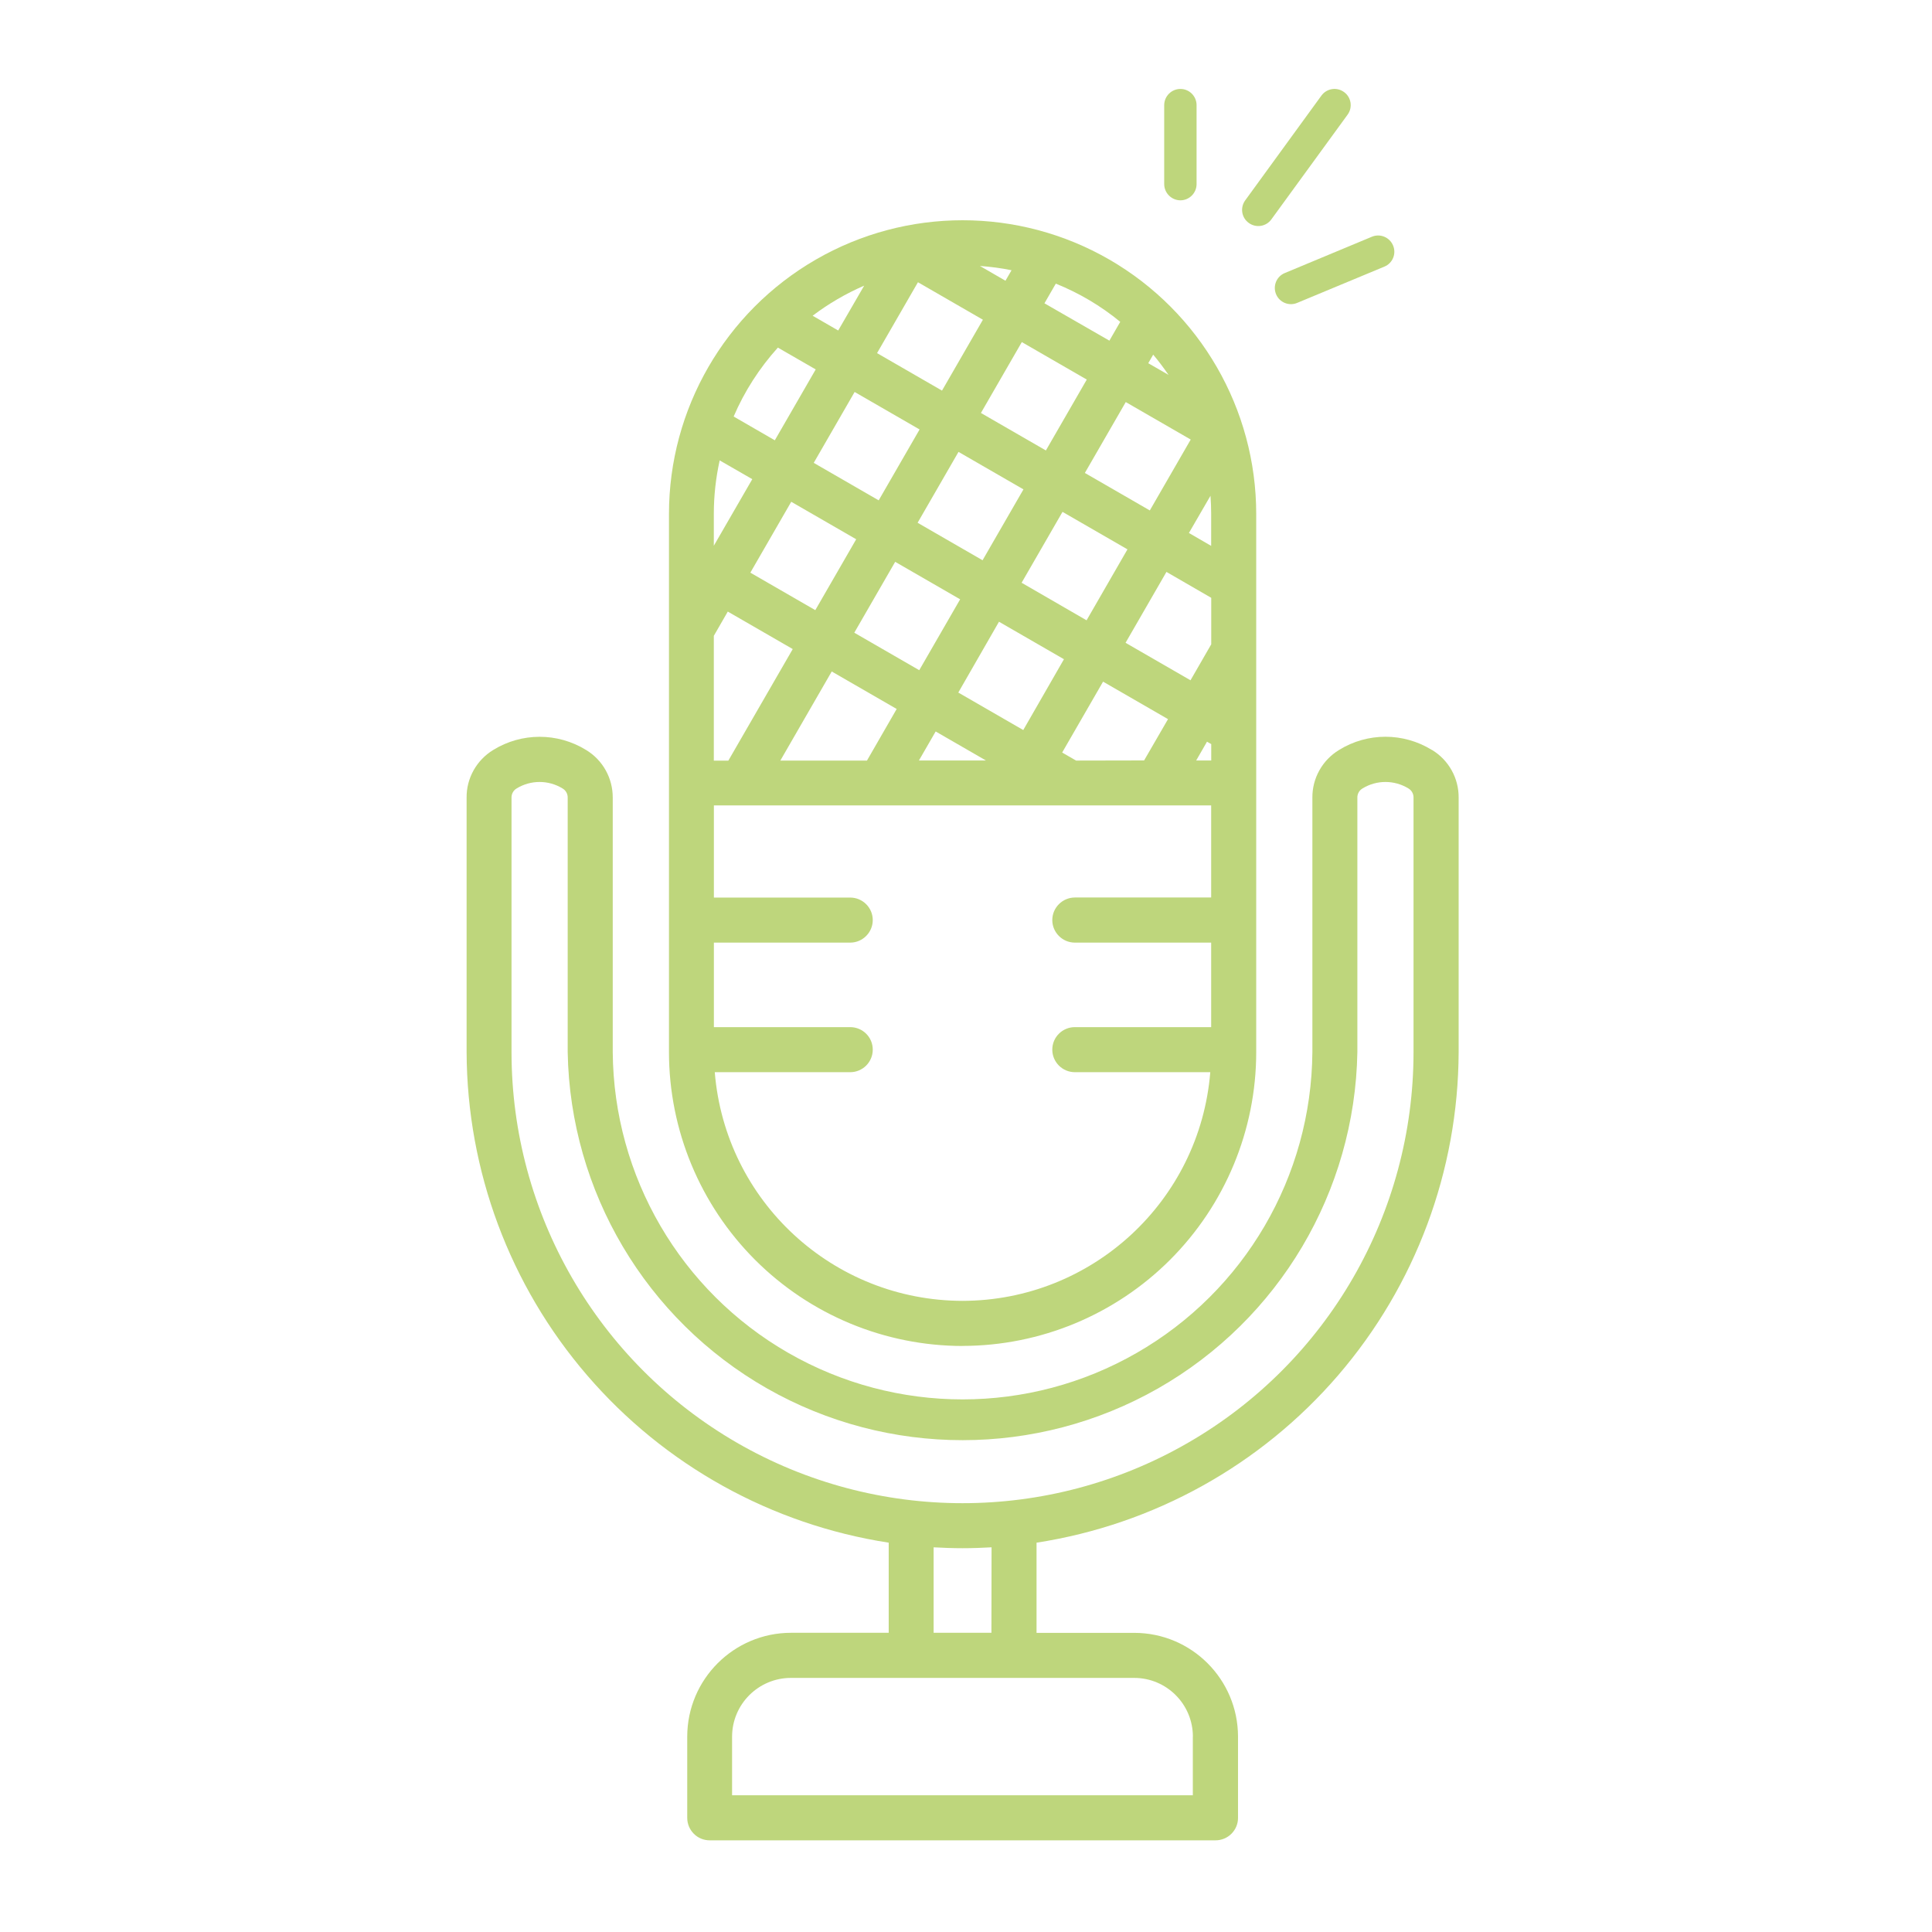 <?xml version="1.0" encoding="UTF-8"?>
<svg xmlns="http://www.w3.org/2000/svg" version="1.1" viewBox="0 0 283.46 283.46">
  <defs>
    <style>
      .cls-1, .cls-2 {
        fill: #bed67c;
      }

      .cls-2 {
        fill-rule: evenodd;
      }
    </style>
  </defs>
  <!-- Generator: Adobe Illustrator 28.7.0, SVG Export Plug-In . SVG Version: 1.2.0 Build 136)  -->
  <g>
    <g id="Calque_1">
      <path class="cls-1" d="M141.22,197.47c11.42-.01,22.38-4.56,30.46-12.64,8.07-8.08,12.62-19.02,12.63-30.44v-78.98c0-15.39-8.22-29.62-21.54-37.32s-29.76-7.7-43.08,0-21.54,21.92-21.54,37.32v78.97c.01,11.43,4.56,22.38,12.63,30.46,8.08,8.08,19.03,12.63,30.46,12.64ZM141.22,190.86c-19-.03-34.81-14.61-36.35-33.55h19.87c1.82,0,3.31-1.47,3.31-3.31s-1.49-3.3-3.31-3.3h-20v-12.4h20c1.82,0,3.31-1.49,3.31-3.31s-1.49-3.3-3.31-3.3h-20v-13.52h72.96v13.51h-20c-1.82.01-3.31,1.49-3.31,3.31s1.49,3.31,3.31,3.31h20v12.4h-20c-1.82,0-3.31,1.47-3.31,3.3s1.49,3.31,3.31,3.31h19.87c-1.54,18.93-17.35,33.52-36.35,33.55h0ZM114.13,51l5.55,3.2-6,10.4-6.04-3.49c1.59-3.7,3.78-7.11,6.49-10.11h0ZM164.36,47.22l-1.59,2.76-9.53-5.48,1.67-2.89h-.01c3.42,1.38,6.62,3.27,9.46,5.61h0ZM171.44,55l-2.97-1.71.72-1.25h.01c.8.95,1.54,1.94,2.25,2.97h-.01ZM157.88,111.59l-2.04-1.18,6-10.4,9.53,5.5-3.51,6.06-9.98.02ZM114.49,111.59l7.54-13.07,9.53,5.5-4.36,7.57h-12.71ZM104.73,111.59v-18.3l2.05-3.56,9.53,5.5-9.45,16.37h-2.14ZM134.68,41.41l9.53,5.5-6,10.4-9.53-5.5,6-10.4ZM177.7,94.55l-3.03,5.26-9.53-5.5,6-10.4,6.57,3.8v6.85ZM159.42,91.01l-9.53-5.51,6-10.4,9.53,5.5-6,10.41ZM140.87,87.93l-6,10.4-9.53-5.5,6-10.4,9.53,5.5ZM134.63,76.7l6-10.4,9.53,5.5-6,10.4-9.53-5.5ZM146.57,91.22l9.53,5.5-5.97,10.39-9.53-5.5,5.97-10.39ZM159.17,69.39l6-10.4,9.53,5.5-6,10.4-9.53-5.5ZM153.45,66.09l-9.53-5.5,6-10.4,9.53,5.5-6,10.4ZM134.92,63.01l-6,10.4-9.53-5.5,6-10.4,9.53,5.5ZM125.62,79.12l-6,10.4-9.53-5.5,6-10.4,9.53,5.5ZM137.28,107.32l7.38,4.26h-9.84s2.46-4.26,2.46-4.26ZM177.09,108.82l.49.28.13.07v2.41h-2.21l1.59-2.76ZM174.44,78.19l3.16-5.45c.07.89.1,1.79.1,2.67v4.68l-3.26-1.89ZM147.52,41.19l-3.75-2.17h0c1.56.12,3.11.31,4.64.63l-.89,1.54ZM122.98,48.49l-3.76-2.17h.01c2.33-1.76,4.86-3.24,7.56-4.41l-3.81,6.58ZM110.37,70.31l-5.64,9.76v-4.67c0-2.63.29-5.27.86-7.85l4.78,2.75ZM210.07,110.03h.01c-4.18-2.58-9.45-2.58-13.61,0-2.46,1.49-3.95,4.16-3.92,7.02v37.32c-.14,18.25-9.95,35.05-25.78,44.13-15.82,9.09-35.27,9.09-51.1,0-15.82-9.08-25.63-25.88-25.77-44.13v-37.32c.02-2.87-1.46-5.54-3.92-7.02-4.17-2.57-9.44-2.57-13.61,0-2.45,1.49-3.95,4.16-3.91,7.02v37.32c.06,17.41,6.33,34.23,17.68,47.41,11.35,13.2,27.04,21.9,44.25,24.56v13.22h-14.33c-8.4.01-15.22,6.82-15.23,15.23v11.93c0,.87.35,1.71.97,2.33.62.62,1.45.96,2.33.96h74.21c.88,0,1.72-.35,2.33-.96.63-.63.97-1.46.97-2.33v-11.93c-.01-8.4-6.82-15.22-15.23-15.22h-14.33v-13.23c17.2-2.66,32.89-11.36,44.25-24.56,11.35-13.19,17.62-30,17.68-47.41v-37.32c.03-2.87-1.46-5.54-3.91-7.02h-.02ZM175.01,254.79v8.61h-67.6s0-8.61,0-8.61c.01-4.75,3.87-8.6,8.62-8.61h50.37c4.76,0,8.61,3.85,8.62,8.61h-.02ZM145.45,239.56h-8.47s0-12.54,0-12.54c1.4.08,2.82.13,4.25.13s2.83-.05,4.25-.13l-.02,12.54ZM207.39,154.37c0,23.64-12.6,45.5-33.08,57.31-20.47,11.82-45.71,11.82-66.18,0-20.47-11.82-33.08-33.67-33.08-57.31v-37.32c-.02-.57.28-1.11.78-1.39,2.05-1.24,4.62-1.24,6.67,0,.51.28.81.82.79,1.39v37.32c.36,20.46,11.48,39.21,29.25,49.34,17.78,10.12,39.58,10.12,57.36,0,17.77-10.13,28.89-28.88,29.25-49.34v-37.32c-.02-.57.28-1.11.79-1.39,2.04-1.24,4.62-1.24,6.67,0,.5.28.8.82.78,1.39v37.32Z"/>
      <g>
        <path class="cls-2" d="M193.88,14.02c.78-1.06,2.26-1.29,3.32-.51,1.06.77,1.29,2.25.52,3.31l-11.19,15.37c-.77,1.06-2.25,1.29-3.31.52-1.07-.77-1.3-2.25-.52-3.32l11.18-15.37Z"/>
        <path class="cls-2" d="M201.29,34.73c1.21-.5,2.6.08,3.1,1.29.51,1.21-.06,2.6-1.28,3.1l-12.79,5.32c-1.21.51-2.6-.07-3.1-1.28-.5-1.21.07-2.6,1.28-3.1l12.79-5.33Z"/>
        <path class="cls-2" d="M170.81,15.43c0-1.31,1.07-2.38,2.38-2.38s2.37,1.07,2.37,2.38v11.58c0,1.31-1.07,2.38-2.37,2.38s-2.38-1.07-2.38-2.38v-11.58Z"/>
      </g>
    </g>
  </g>
</svg>
